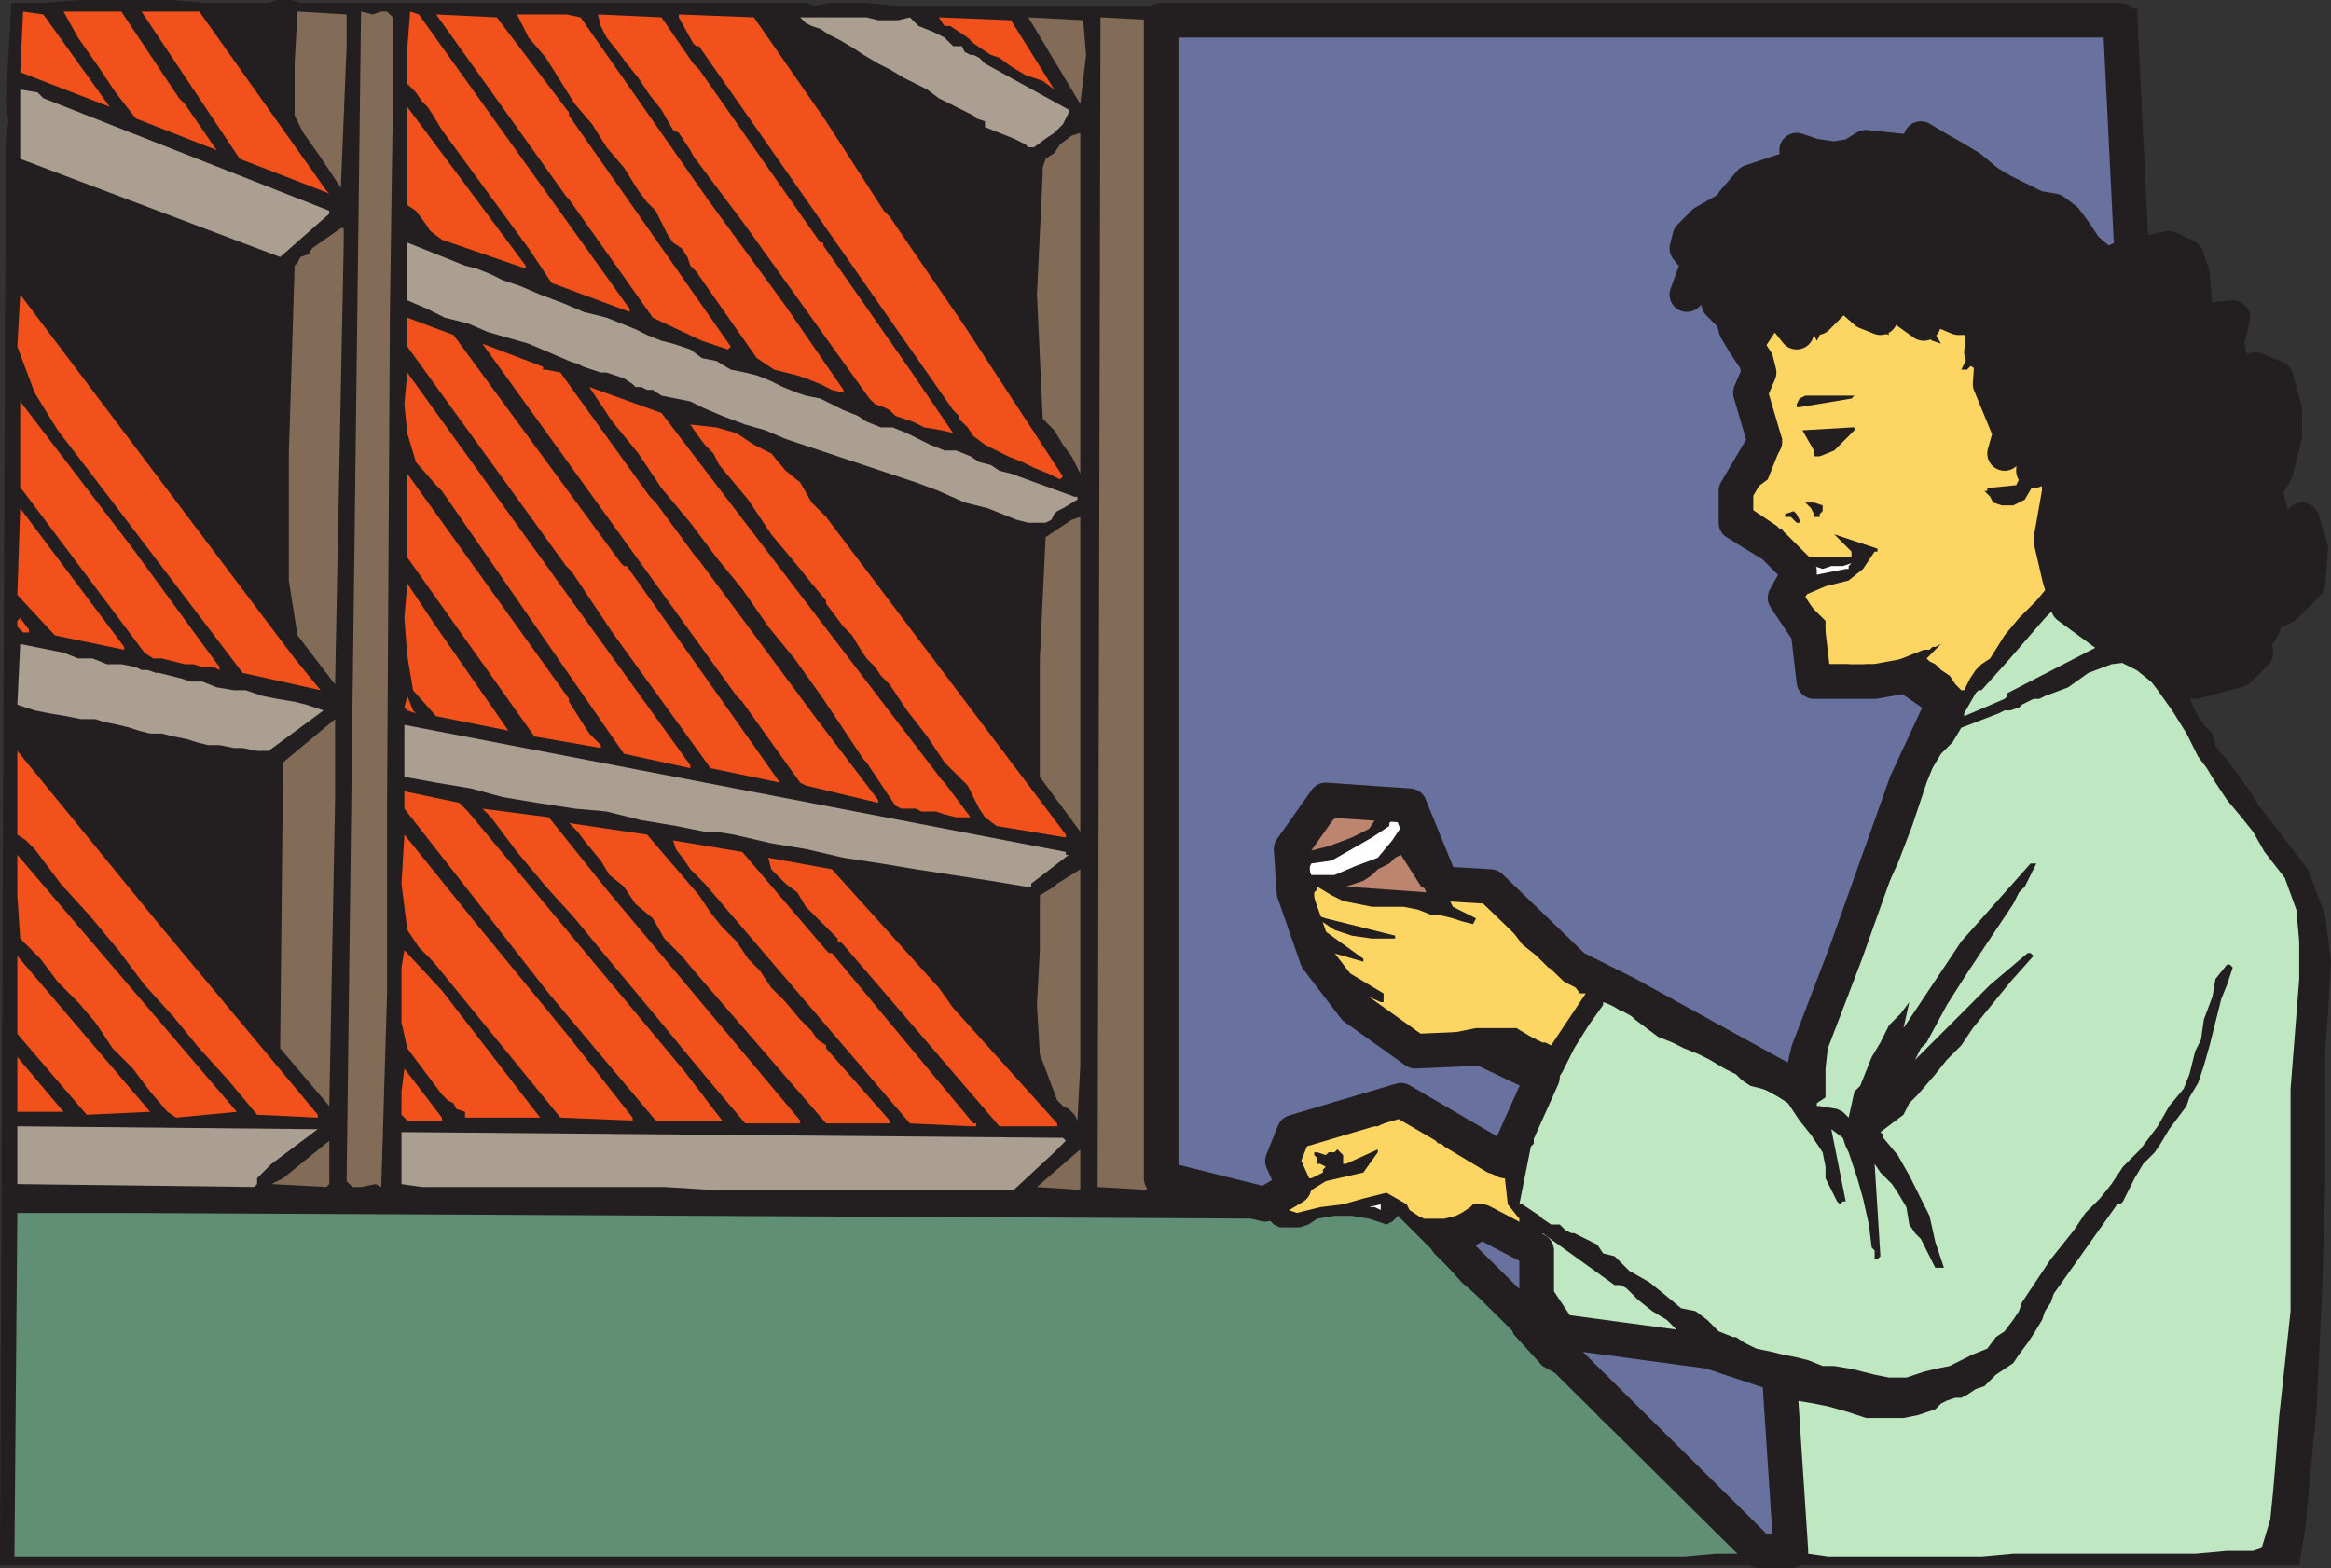 <svg xmlns="http://www.w3.org/2000/svg" width="605.25" height="407.25"><rect width="100%" height="100%" fill="#333333" stroke="none"/><path fill="#231f20" fill-rule="evenodd" d="m457.5 96.75-5.25-3-.75 6.75h-.75l-2.25-.75-.75-1.5-1.5-1.5-.75-1.5V85.5l.75-2.25-2.25-.75-1.5-4.5v-2.25l-4.5 4.5h-1.5V75l.75-6-2.25-2.25-1.5-3 .75-3 2.25-3 3-3 6-3 2.25-3.75 3.75-3.75 4.5-3 4.5-.75.75.75.75-.75-2.25-1.5v-.75l-.75-.75.75-.75V36l2.25-.75h6l9 2.25 5.25-1.5 6-1.5 6 .75v-.75h.75l.75-.75h3l2.25.75h1.5l3 2.25 3 1.5 2.25 2.25h3l2.25.75.75.75.75 1.5L519 45l2.25 1.5 2.25.75.75 1.5h3l.75.75 4.5 2.25h2.25l2.25 1.5 1.5.75 3 3 1.5 3.75 1.5 2.25 2.25 2.25 7.5-4.5.75-58.5H342l-3.75-.75h-3.75l-1.5.75h-1.5L330 1.5h-97.5L225 .75h-9.75l-3.75.75-2.25-.75H78L75.75 0H72l-2.25.75h-16.5l-9-.75h-24l-9 .75H3L2.25 13.5 1.5 27l.75 4.5L1.5 36 0 406.5h597l1.5-9 3-31.5 1.5-31.5.75-27v-35.25l.75-9v-.75l.75-12.75-1.5-12-4.5-12-7.5-9.75-2.25-3-3-3.75-2.25-3.75-2.25-3-1.5-2.25-.75-.75-1.5-2.25-1.5-1.5-1.5-2.25-.75-3-2.25-2.25-1.5-2.25-1.5-3-.75-2.25V180l1.5-.75.75-.75 4.5-.75L579 177l3.75-1.5 3-3 1.5-3.75v-3l2.25-1.5v-3.75l4.5-1.5 3-2.25 3.75-3.75 1.5-3.75v-7.5l-.75-7.5-.75-1.5h-2.25l-9.75 8.25-1.5-.75-.75-2.25-.75-1.5 6.75-3-2.25-3V126l3-4.5 1.5-5.25V105l-1.5-5.25-3-3.75-1.5-1.5-2.25-.75H582l-1.5-1.5-.75-3 .75-3.75 1.5-3V78l-1.5 2.25h-2.25L576 81h-1.5l-3-1.5v-9L570 66l-2.25-3-4.5-.75h-3l-3.75.75-2.25.75-3 2.25-1.5 1.5-1.5.75h-1.5l-3-1.5-1.5-2.25-1.5-1.5-.75-2.25-1.5-3V57l-.75-.75-2.25-1.5h-3.75l-1.5-1.5-3.75-.75-12-9-3.75-.75-2.25-1.5-3-2.25-3-.75-.75-1.5-4.5-1.5 1.5 5.25-3.75-.75-3-1.5-3.75-.75-3 1.5-3.75 1.5h-9.75L469.5 39l-2.25-.75h-3.75l3 1.5.75 1.5v1.5l-.75.75H462l-3 .75-3.75 1.5-3 1.5L450 49.5v3l-2.25 2.25-2.25.75L444 57l-2.25.75-1.5 1.5-2.25 3 .75 3.75 1.5 2.25v2.25l-1.5 3-.75 3h.75l1.5-1.5h.75l.75-1.5 1.5-1.5h.75v4.5l3 3.75.75.75h.75v12.75l1.5-2.25v-2.25l.75-.75.75-1.5.75.75 5.25 9"/><path fill="#fdd562" fill-rule="evenodd" d="M459.75 99v-3l-1.5-6 .75-4.5 1.5-4.5 3.75 7.5 2.25 1.5 1.5-9.75 1.5 2.25.75 1.5.75 3 .75 1.5 1.5-3 .75-3 1.5-2.25 2.25-2.25 2.25.75.75 2.25 4.5 3 3 2.25 2.25.75-1.5-4.5 1.5-5.25.75 2.25 3.75 3.75 3 2.25 1.5 1.5 2.25 1.5 2.25.75-2.25-3.75v-3.75l2.25.75 3 .75 2.25.75h4.5v3.75L513 90l-2.25 3-1.5 3h1.5l1.5-1.5 1.5-.75 1.5-1.5V93l-1.5 4.5 1.5 5.25 1.5 4.5.75 4.5h1.5l.75 3-1.5 2.25h-.75l1.5 3.75h1.5l1.5-.75 3-6.75 1.5-1.5h.75v.75l-1.5 8.25H525l-.75.75v3l-.75 1.5-7.5.75v.75h-.75l1.5 1.5.75 1.5 2.25.75h3l3-1.5 5.25-9v-2.25l.75-.75.75 7.5-1.5 8.25-.75 9.75 2.25 8.25-3.75 4.5-4.5 4.5-3.75 4.5-3.75 6-2.25 1.5-1.5 1.5-1.5 2.25-1.5 3h-.75l-1.5-1.5-1.5-2.25L504 174l-1.5-1.5-1.5-.75-.75-.75 3.75-3.75-1.5.75h-.75l-.75.75h-1.5l-7.5 3-3.75.75h-3.75l-3 .75-1.5-.75h-6v-11.25l-4.5-4.5h-.75L468 156l.75-1.5 5.25-2.25 6-1.5 3.75-3 3-4.5h.75v-.75l-11.25-3.75 4.5 4.5v1.5h-10.5l-3.75-.75-.75-.75H465l-2.25-6H462l-.75-.75-6.75-4.5-.75-1.5.75-2.25 1.5-1.5 3-2.25 3-7.5.75-3-1.5-3-2.25-1.5-.75-2.25 1.5-8.25"/><path fill="#bfe8c2" fill-rule="evenodd" d="M597 254.25v-9.75l-.75-8.25-3-8.25-5.25-6.75-3-5.25-3-3.75-3.75-4.5-3-4.5-2.25-3.75-2.25-3-3-6-3.75-6-3.75-5.25-4.5-6-1.5-1.5-6 .75-6 2.25-5.25 3.75-6 2.25-1.5.75H528l-3 1.5-.75.75-2.25.75h-1.5l-1.5.75-9.75 3.75-2.25 3.75-3 3-2.25 3.75-1.5 3.75-3.75 11.25-3.75 9.75-4.5 9.75-3 9.75-2.25 3.75-1.5 3.75L480 258l-3 6.75-2.25 6-.75 6.75v7.5l-2.25 1.5v.75h.75l4.5.75 1.5.75 1.5 1.5 1.5-6.75 1.5-1.5 3-7.5 2.25-3.75 2.25-4.5 3-3 2.25-3-1.5 6.75 15-22.5 18-20.25h1.5l-3 6-1.5 1.5-1.5 3-12 18-5.25 8.25-5.25 9.75-1.5 1.5-1.5 3 19.5-19.5 9.75-8.25h.75l.75.75-6 6.75-9.75 12-3 4.5-3.75 3.75-3 3.75-4.5 5.25-2.25 2.25-1.5 3-6 4.5.75.75v.75l3.75 4.5 3 5.25 5.25 10.5 1.5 6.75 2.25 6.75h-2.25l-3.75-7.5-1.5-1.5-1.5-2.25-.75-4.5-2.25-3.75-1.5-2.25-3-3-1.5-2.25 1.5 24-.75.75h-.75v-2.25L486 324l-.75-6-1.5-6.75-1.5-5.25-2.25-6.75-.75-1.5-.75-2.25-3-2.25 3.75 18.75h-.75l-.75.75-.75-.75-3-6v-3l-.75-3.75-3-4.5-3-3.75-3-4.5-4.5-3-2.25-.75-3-.75-2.25-1.5-1.5-1.5-3-1.5-3.75-2.25-3-1.5-3.75-1.5-3-1.5-3.75-1.5-6-4.5-2.25-2.25h-1.5l-2.25-1.5-2.25-.75v.75l-3.75 5.25-3.75 6-3 6-3.75 6-1.5 5.25-2.25 5.25V297l-.75.75-3 15h.75l4.5 3 .75.75 2.25 1.5H405l1.5 1.5 1.5.75h.75l6 3 1.5 2.25 3 .75L423 330l5.25 3 3.75 3 4.5 3.75 3.75.75 3 2.25 3 3 3.75 1.5h.75l2.25 1.5 3 1.5 3.75.75 3 .75 3.75.75 3 .75 3.75 1.5h3l4.5.75 6 1.5 3.75.75h4.5l4.5-1.5 3-.75 3.75-.75 6-3 3.75-1.5 2.25-3 2.25-1.5 2.25-3 1.5-2.25.75-2.25 7.5-11.25 6-7.5 3-4.5 3.75-3.75 3-3.75 3-4.5 4.5-4.5 4.5-6 3-5.25 3.75-4.5 1.5-3.75 1.5-6 1.5-3 .75-5.25 2.25-6 .75-4.5 3-3.75h.75l.75.75-1.5 4.5-1.5 3.75-3 12-1.5 5.25-1.5 4.5-2.25 3.75-.75 2.25-4.5 6L561 297l-1.5 2.25-3 3-2.25 3.75-3 6-.75.75h-.75L533.25 336l-.75 2.25-1.5 2.25-.75 2.25-2.25 3.75-1.5 2.25-2.25 3-1.5 2.25-4.5 3-3 3-2.25.75-2.25 1.5-1.5.75h-1.5l-2.25.75-1.5.75-1.5 1.5-4.5 1.5-3.75.75h-9.75l-4.5-1.5-5.25-1.5-3.75-.75-4.5-.75L468 393l1.5 10.5 5.25.75h39.75l8.25-.75H570l8.25-.75H585l2.25-.75 2.25-7.5.75-7.5.75-9 .75-9.75 3-27.75v-57.75l2.25-28.5"/><path fill="#fff" fill-rule="evenodd" d="M591 154.5h-6l-2.25-.75-3-1.5 2.25 3 3.75 2.25 5.25-3m-3 6.75h-2.25l-1.5-.75-1.5-1.5H582l-1.5-1.5v1.5l.75.75h.75l.75.75v2.25l5.25-1.5"/><path fill="#bfe8c2" fill-rule="evenodd" d="m544.5 168-2.25-2.25-2.25-1.5-1.5-2.25-2.25-1.5-2.25-3-3 3-9.75 11.25-6.75 7.5h-.75l-.75.75-3 5.25v.75l10.5-4.5.75-.75V180l23.25-12"/><path fill="#231f20" fill-rule="evenodd" d="M481.5 111h-.75l-12.75.75 3 5.25v1.5h1.5l3.75-1.5 5.25-5.25V111m0-8.25h-12.75l-1.5.75-.75 1.5v.75h.75l13.5-2.25.75-.75"/><path fill="#fff" fill-rule="evenodd" d="m480.75 146.25-2.25.75h-3l-2.25.75L471 147v1.5l.75.75 7.5-1.5h.75V147l.75-.75"/><path fill="#231f20" fill-rule="evenodd" d="M473.25 132.75v-1.5l-2.25-.75h-2.25l1.5 1.5.75 1.5v.75h1.5v-.75l.75-.75m-6 2.25-.75-1.5-.75-.75-2.25.75v.75h1.5l1.5 1.5h.75V135"/><path fill="#618f75" fill-rule="evenodd" d="M452.25 403.5v-.75l-8.25-7.5-28.5-27-6.75-7.5-.75-.75-.75-1.5-6.75-3.75-7.5-8.25-.75-2.25-7.5-6.75-5.25-4.5-6-6.75-10.5-10.5-1.5 1.5-1.5.75-4.5-1.5-4.5-.75h-4.5l-4.5.75-2.25 1.5-2.25.75h-5.25l-1.5-.75-1.5-1.5-297-1.5H4.5l-.75 89.25h433.5l8.25-.75h6.75"/><path fill="#231f20" fill-rule="evenodd" d="M447.75 50.25H447V51h.75v-.75"/><path fill="#bfe8c2" fill-rule="evenodd" d="m436.5 346.5-3.75-3.75-3.75-2.25-3.75-3-3-3-1.5-.75h-1.5l-18.75-13.5.75 11.25L405 342l11.25 2.25 4.5.75 3.75.75 4.5.75h3.75l3.75.75v-.75"/><path fill="#fdd562" fill-rule="evenodd" d="M411.75 258h-1.5l-2.25-3-1.5-.75-1.5-1.5-3-1.5-3-3-3.75-3-2.25-3-3-3.75-2.25-2.25-1.5-2.25H384l-1.5-.75-6.75-.75 1.5 3 6 3-.75 1.5-3-.75-2.25-.75-3-.75H372l-3.75-1.5-3.75-.75h-8.25l-7.5-1.5-3-1.5-3.75-2.25v.75l-.75.75v3.75l.75 1.5v.75l2.25.75 18 4.5v.75h-6L351 243l-4.5-1.5-4.5-3-.75-.75v.75l-.75.75L354 249v.75l-10.5-3 .75 2.25 15 9v2.25h-.75l-6.75-3-.75.75 3 3.75 4.5 1.5 9.75 6H372l11.25-2.25h10.5l3.75 2.25 3 1.5h.75l1.5.75 9-13.5m-17.25 61.5v-3l-3-3.75-.75-6.75-4.5-1.5-11.25-6.75-.75-.75h-.75l-.75-.75v-.75l-4.5-3-3-2.25-3-.75-1.5 1.5-3 1.5h-1.5l-18.75 5.25-1.5 1.5v3l1.5 2.25v1.5h3l3-1.5v-.75l.75-.75-1.5-.75H342v-1.5l-.75-.75v-.75h.75l2.25.75.75-.75h1.5l.75-.75 1.5 1.5v2.25h.75l8.25-3.75v.75L354 304.5l-9.75 2.25-9.75 6v1.5l2.25.75 6-1.5 6-.75 5.25-1.5 6-1.5 5.25 3 .75 1.5 2.25 1.5 1.5.75H375l3-.75 1.5-.75 2.25-1.5.75-.75h2.25v1.5l1.5 1.5 3 2.25 3 1.5h2.25"/><path fill="#bd846f" fill-rule="evenodd" d="m370.5 231-1.5-.75-5.25-8.25-1.5.75-1.5 1.5-3 1.5-1.5 1.5-2.25 1.5-4.5 1.5 21 1.5V231"/><path fill="#fff" fill-rule="evenodd" d="m364.5 213.75-.75-2.25H363l-2.25 2.25v.75l-4.5 3-10.5 6-5.25.75-.75 1.5.75 1.5h6l5.25-2.25 6-2.25 3.75-4.5 3-4.5m-6 99.75v-.75l-3 .75h1.5l1.5.75v-.75"/><path fill="#bd846f" fill-rule="evenodd" d="m358.5 210-10.5 1.5-3 2.25-2.25 1.5L339 219v2.25l6-1.5 6-2.25 4.5-2.25 3-4.5V210"/><path fill="#826c57" fill-rule="evenodd" d="M300.75 6.75 300 6v-.75l-14.25-.75-.75 303.75 12.75.75 1.5-109.5 1.5-192.75M282 14.25l-.75-9L267 4.5 280.5 27l1.5-12.75m-1.5 262.5v-51l-6 3.75-.75.75-3.75 2.25v14.25l-.75 14.25.75 12.75 4.5 12 1.5 1.5 1.5.75 1.5 1.5.75 1.5.75-14.25m0-105.75v-36.75l-2.25.75-6.75 4.5L270 171v30.75L280.5 216v-45m0-57.75V34.5l-2.25.75-3 2.25-1.5 2.25-2.25 1.5-.75 2.25V45l-1.5 31.5 1.5 32.25 3 3 2.25 3.75 2.25 3 2.25 4.5v-9.75m0 195v-9.75l-11.25 9.75 11.25.75v-.75"/><path fill="#ab9f92" fill-rule="evenodd" d="M279.75 129H279l-16.5-6-3-.75-2.25-1.5-3-.75-2.25-1.5-3.75-1.5h-3l-3.75-1.5-6-3-3.75-1.5h-3l-3.75-1.5-2.25-1.5-3.75-1.5-6-3-3.75-.75L207 102l-3.75-1.5-3-1.5-3.75-1.5-3-.75-3.75-.75-3.75-2.25-3.75-.75-3-2.25-4.5-1.5-3-.75L168 87l-3-1.5-7.5-3-6-1.5-5.25-2.25-6-2.25-5.25-2.25-4.5-1.5-3-1.5-3.75-1.5-3-.75-15-6v15l5.25 2.25 4.5 2.25 6 1.5 5.25 2.25 10.5 3 10.5 4.5 2.25.75 1.5.75 4.5 1.5h1.5l4.5 1.5 2.25 1.5.75.75h1.5l1.5.75h1.5l2.25 1.5 7.5 1.5 3 1.5 5.25 2.25 6 2.25 5.25 1.5L204 114l33.75 11.25 6 2.25 6.75 3 6 1.5 7.5 3 3 .75h4.5l1.5-.75.75-1.5.75-.75 1.5-.75 3.75-2.25V129M277.5 28.5l-21.75-12-1.5-1.5-1.5-.75H252l-1.5-.75-.75-1.5h-2.25l-2.25-2.25-3-1.5-3.75-1.5-2.25-2.25-3 .75H228l-3-.75h-17.25l1.5 1.5 1.5.75 2.25.75 2.25 1.5 3 1.5 3.75 2.25 2.25 1.5L228 16.5l3 1.5 3.75 2.25 6 3 3 2.25 9 4.5.75.75 2.25.75V33l7.5 3 3 1.5.75.75h1.5l3-2.25 2.25-1.5 2.25-2.25 1.5-3v-.75m-.75 192.75-171.75-33v13.5l8.25 1.5 9 1.5 8.25 2.25 9 1.5 9.75 1.5 8.25.75 9 2.25 9 1.5 7.5 1.5h3l4.5.75 9.75 2.25 9 1.5 9.75 2.25 9.75 1.5 9 1.5 19.5 3 9 1.5h1.5v-.75l9.75-7.5h-.75v-.75M276 295.5 104.25 294v13.5l5.25.75h63l12 .75h78.75l10.5-9.75 3-3-.75-.75"/><path fill="#826c57" fill-rule="evenodd" d="M102 27.75V4.5L100.5 3H99l-2.25.75-3-.75L90 306.75l1.5 1.5h2.25l3.75-.75 1.5.75 1.5-50.25v-48.75l.75-129 .75-52.5M90 12V3.75L77.25 3l-.75 13.5V30l2.25 4.5 3.75 5.25 6 9L90 12m-.75 51v-3.75h-.75L81 64.5l-.75 1.5-2.25.75-.75 1.5-.75.75-.75 24.75-.75 24v33L77.25 165 87 177.75 89.25 63M87 207.75v-21L73.5 198l-.75 74.25 12.75 15 1.5-79.5m-1.5 99v-10.5l-12 9.75-3 1.5 14.25.75.75-.75v-.75"/><path fill="#ab9f92" fill-rule="evenodd" d="M85.5 54.75 11.25 25.5 9.75 24l-4.5-.75v18l67.5 25.5L85.5 55.5v-.75M84 184.5l-4.5-1.5-3-.75-4.5-.75-3.75-.75-4.5-1.5h-3l-4.5-.75-3.75-1.5h-3l-2.25-.75-6-1.5h-.75l-2.25-.75h-1.5l-1.5-.75-3.75-.75h-3.75L24 171h-3.75l-3.75-1.5-11.25-2.25L4.5 183l4.5 1.5 3.75.75 4.5.75 3.75.75h3.75l2.25.75 3.75.75 3 .75 2.25.75 3 .75h3l3 .75 3.75.75 2.25.75 3 .75h3l3.75.75H63l3.75.75h3L84 184.5m-1.5 108.75-78-.75v15l61.5.75.75-.75V306l3.75-3.75 12-9"/><path fill="#f2511b" fill-rule="evenodd" d="m276.75 216.75-62.25-82.5-3.75-3.75-3-5.25-3.75-3-3.75-4.5-4.5-2.25-4.5-3L186 111l-6.75-.75 1.5 2.25 2.25 3 2.25 2.25 1.5 3 7.5 9 6 9 7.5 9 3 3.75 3.75 4.5v.75l4.5 6 2.25 2.25 2.25 3.75L225 171l2.25 2.25 1.5 2.25 2.25 2.25 4.5 6.75 5.25 6.75 4.5 6.75 6 6 3 6 1.5 2.25 3 2.25 18 3v-.75m-.75-93-25.5-39-19.5-28.5-1.5-1.5-15-23.25-18.75-27-19.5-.75v.75l3.75 6.75.75.75h.75l66 94.5 1.5 1.5v.75l2.25 2.25 1.5 2.25 3 2.25 6 3 3.75 1.5 3 1.5 3.75 1.5 3 1.5.75-.75m-1.5 168-27-30-3.75-5.25L216 225.75l-16.5-3 .75 3 3.75 3.75 3 2.25 2.25 3.75 8.25 8.25v.75h.75l41.25 48h15v-.75m-.75-268.5-11.25-18-18.75-.75 1.5 2.25h1.5l4.5 3 1.5 1.5 4.5 3 2.25.75 3 2.25 3.75 2.25 4.5 1.5 3 2.25m-21 268.5L216 247.5h-.75l-.75-.75-21.75-25.5-18-3 .75 2.25 2.25 3 1.5 2.25 3.75 3.75 53.25 62.25 15.75.75h1.5v-.75h-.75m-.75-79.5-6.75-9-.75-.75-72.75-95.25L153 100.5l6 9 6.75 8.25 6 9 7.5 9 6.75 9 6.75 8.25 6.75 9.75 6.75 8.25 7.5 10.5 10.5 15.75.75.75 7.5 11.25 1.5.75h3.75l1.5.75H243l2.25.75 3 .75H252m-4.5-99.75L236.25 96l-22.5-32.25V63H213l-31.5-45-1.5-1.5-8.25-12-16.5-.75.75 3 1.5 3 3 3.75 2.25 3 3 3.75 3 4.5 3 3.75 3 5.25 1.5.75 3 4.5.75 1.5 13.5 18 32.25 45 1.5 1.5 2.25.75 1.5.75 1.5 1.5 4.5 1.5 3 1.5 4.5.75 3 .75M231 291l-16.5-18.75v-.75l-2.25-1.5-1.5-2.25-3-3-3.75-4.5-3.75-3.75-3-4.5-3-3-3-4.5-3.75-3.75-3-3.75-3-4.5-13.5-15.75-20.25-3L150 216l2.25 3 3.75 4.5 2.25 3.75 3.75 3 3 4.5 4.5 3.75 3 5.25 4.5 4.5 3.75 4.5 33.75 39H231V291m-3-83.25L211.5 186l-30-40.5-.75-.75-10.5-14.25-1.5-1.5-23.25-32.25-3.75-.75H141v-.75l-15.75-6 66 91.5 1.5 1.5 15 21 1.5.75 18.75 4.5v-.75m-9-106.5L204 79.5l-20.25-27.75-33-47.25-3.75-.75h-12.75l3 6 4.5 5.25 7.5 12 4.5 5.25 3.75 6 4.5 5.25 3.75 6 2.25 3 2.25 2.25 3 6 1.5 2.25 2.25 1.5 1.5 2.25.75 2.25 1.5 1.5L196.5 93l4.5 3 6 1.5 2.25.75 3.75 1.5 3 1.5 3 .75v-.75M207.75 291l-50.25-60-15-18.75-17.25-2.25 2.25 2.25 6.75 9 7.5 9 7.5 8.25 6.75 8.25 15 18 6.75 8.25 7.5 9 8.25 9.75h14.25V291m-5.25-87.75L162.75 147H162l-.75-.75L117.75 87l-12-4.5V90L147 147l1.5 1.5 10.5 15.75 25.5 35.25 18 3.75M189.75 90l-42-60v-.75L129 4.5l-15.75-.75L147 51l.75.75L169.5 82.5l12.75 6 6.75 2.25.75-.75m-2.25 201-9.75-12.75-56.25-67.5-2.25-2.25-14.25-3v4.5l37.5 48 27.75 33h17.25m-8.25-92.25-73.5-102L105 105l.75 7.5L108 120l5.25 6 1.5 1.5L162 195.75l17.25 3.75v-.75m-15 91.5-16.5-21-24-29.25L105 216.75l-.75 12.75 1.5 12 3 4.5 3.75 3.75 33 40.5 18.75.75v-.75m-.75-210-54.75-76.5L106.5 3l-.75 9.75v9L108 24l1.5 2.25 1.5 1.5 1.5 2.25 2.25 3.75 22.5 30.75 6 9L163.5 81v-.75M156 193.5l-3-3-5.25-8.25v-.75l-42-58.5v21.75l33 46.5 17.25 3v-.75m-15.75 96.75-25.5-33-9.75-10.5-.75 4.5v14.25l1.5 6.75 9 12 1.5 1.5 1.5.75.75 1.5 2.25.75v1.5H141h-.75M136.5 69l-30.75-41.25v25.5l2.25 1.5 2.25 3 1.5 2.25 3 2.25 21.75 7.5V69M132 189.75l-18.75-27-7.5-11.25-.75 9 .75 9.75 1.5 9 6 6.75 18.75 3.75m-17.25 100.5L105 277.5l-.75 6v6l1.5 1.5h9v-.75m-7.5-105.75-1.5-3.75-.75 3 .75.75 2.25.75-.75-.75m-22.5-135L51.75 3h-15l25.5 38.25 23.25 9-.75-.75m-1.5 129.75L76.5 171 5.25 76.5 4.5 90 9 102l6 9.75 7.5 9.75L63 174.75l20.25 4.5M82.5 289.5 41.25 240 4.5 195v21.75l2.25 1.5L9 220.5l6.75 9 7.5 8.25 7.5 9 6.75 9L45 264l6.75 8.25 7.5 8.25 7.5 9 15.75.75v-.75m-21-.75L4.5 222v10.5l.75 11.25L10.5 249l4.5 6 5.25 5.25 4.5 5.25 4.5 6.75 5.25 5.25 4.5 6 4.5 5.25 2.25 1.5 15.75-1.5M57 173.25 34.5 142.5 5.25 104.25v22.5l.75.75 31.5 42 2.25 1.5H42l6 1.5h2.25l2.25.75h3l1.5.75v-.75M56.25 39 48 27l-1.5-1.5L31.5 3h-15l3.75 6.75 5.25 7.5L30 24l5.25 6.75 21 8.25M39 288.75l-34.5-40.5v20.25l18 21 16.5-.75M32.25 168l-27-36-.75 22.5 9.75 10.5 18 3.75V168M28.5 27.75l-17.25-24L6 3l-.75 15.75 23.25 9m-12 261-12-14.25v14.25h12.75-.75m-9-125.25-2.25-3-.75.75v1.5l1.5 1.5h1.5v-.75"/><path fill="#231f20" fill-rule="evenodd" d="m468.75 40.5 9 2.25 13.5-3 10.5 3-1.5-3.75L528 54.75l6.75 2.25 6 9.75 4.5 3 4.5.75 6.75-4.5 6.75-1.5 4.5 2.25 1.5 4.5.75 9 2.25 3 7.5-.75-1.5 6 .75 5.25 1.5 3 5.25-.75 5.25 2.25 2.25 8.25v6.75l-2.25 9-3 5.25 1.5 5.25-6 3 3 6.75 3 2.25 8.25-9.75 2.25 7.5-.75 9-6 6-4.5 2.25-1.5 3.75-2.25 3 .75 3-4.5 4.5-11.25 3-5.25-.75-7.5-6-9-4.5L537 157.5l-2.25-7.5-2.25-9.75 2.25-12.75L534 117l-3-2.25-3 7.5.75-13.5-4.5 2.25-3.75 6.75 1.5-5.25-5.25-12.75.75-11.25-3 3 .75-9h-6.75l-9-3.75V84l-5.25-3.75-5.25-6-.75 8.25-3.75-1.5-6-5.25-6.75 6.75-4.5-4.5-.75 8.25-6-7.5-6 9-3-3.75-.75-6-3-.75L444 69l-2.25 3.75.75-5.25-2.25-3.75L444 60l7.5-3.75.75-3.75 2.25-3.75 5.25-2.25h6.75l3-1.5-.75-4.5"/><path fill="none" stroke="#231f20" stroke-linecap="round" stroke-linejoin="round" stroke-miterlimit="10" stroke-width="9" d="m468.75 40.5 9 2.25 13.5-3 10.5 3-1.5-3.75L528 54.75l6.75 2.25 6 9.75 4.5 3 4.5.75 6.75-4.5 6.75-1.5 4.5 2.25 1.5 4.5.75 9 2.25 3 7.5-.75-1.5 6 .75 5.25 1.5 3 5.25-.75 5.25 2.25 2.25 8.25v6.75l-2.25 9-3 5.25 1.5 5.25-6 3 3 6.75 3 2.25 8.25-9.75 2.25 7.5-.75 9-6 6-4.5 2.25-1.5 3.75-2.25 3 .75 3-4.5 4.5-11.25 3-5.25-.75-7.5-6-9-4.5L537 157.5l-2.25-7.5-2.25-9.75 2.25-12.75L534 117l-3-2.25-3 7.5.75-13.5-4.5 2.25-3.75 6.75 1.5-5.25-5.25-12.75.75-11.25-3 3 .75-9h-6.75l-9-3.75V84l-5.25-3.75-5.25-6-.75 8.25-3.75-1.5-6-5.25-6.75 6.75-4.5-4.5-.75 8.25-6-7.5-6 9-3-3.75-.75-6-3-.75L444 69l-2.25 3.75.75-5.25-2.25-3.75L444 60l7.5-3.75.75-3.75 2.25-3.75 5.25-2.25h6.75l3-1.5zm0 0"/><path fill="#69719f" fill-rule="evenodd" d="M301.5 5.25h249l3 60.75-6.75 3-5.25-4.5-3-4.5-2.25-3-3-2.25-4.5-.75-9-4.5-3.75-2.25-4.5-3.75-3.75-2.25-5.25-3-3.75-2.25v3.75l-14.25-1.5-3.75 2.25-4.5.75-5.25-.75-4.5-1.5 1.5 3.75-13.5 4.5-4.5 5.25-.75 1.5-1.5.75-5.25 3-3.75 3.75-.75 3 3 3.75-3 8.25 3-3 3-1.5 1.5 3.75.75 3L450 82.5l.75 3 2.25 3.75 3 4.5.75 3-2.25 5.25 3.75 12.75-7.5 12.75v8.25l9.75 6 6.75 6.75-3.75 6.75 6 9L471 177h15.75l8.25-1.5 9.75 6.75-9.75 21-15.75 44.25-9.75 25.5-2.25 9.75-45-24.75-13.5-6.75-21.75-21-12.75-.75-8.25-20.25-21.75-1.5-9 12.75.75 11.25 6 17.25 9.75 12.75L367.5 273l17.25-.75 15.75 7.5-9.75 21.75-27-15.75L336 294l-3 7.5 3 6.75-7.5 4.5-27-6.75V5.25"/><path fill="none" stroke="#231f20" stroke-linecap="round" stroke-linejoin="round" stroke-miterlimit="10" stroke-width="9" d="M301.5 5.25h249l3 60.75-6.75 3-5.25-4.5-3-4.5-2.25-3-3-2.25-4.5-.75-9-4.5-3.75-2.25-4.5-3.75-3.75-2.25-5.25-3-3.75-2.25v3.75l-14.25-1.5-3.75 2.25-4.5.75-5.25-.75-4.5-1.5 1.5 3.75-13.5 4.5-4.5 5.25-.75 1.5-1.5.75-5.25 3-3.75 3.75-.75 3 3 3.75-3 8.25 3-3 3-1.5 1.5 3.75.75 3L450 82.5l.75 3 2.25 3.75 3 4.5.75 3-2.25 5.25 3.75 12.75-7.5 12.75v8.25l9.75 6 6.75 6.75-3.75 6.75 6 9L471 177h15.75l8.25-1.5 9.75 6.75-9.75 21-15.75 44.25-9.75 25.5-2.25 9.75-45-24.75-13.5-6.75-21.75-21-12.75-.75-8.25-20.25-21.75-1.5-9 12.75.75 11.25 6 17.25 9.75 12.75L367.5 273l17.25-.75 15.75 7.5-9.75 21.75-27-15.75L336 294l-3 7.5 3 6.75-7.5 4.5-27-6.75zm0 0"/><path fill="#69719f" fill-rule="evenodd" d="m375.75 322.5 81 80.25H465L462 357l-18-6-39-5.25-6-9v-12l-14.25-7.5-9 5.25"/><path fill="none" stroke="#231f20" stroke-linecap="round" stroke-linejoin="round" stroke-miterlimit="10" stroke-width="9" d="m375.75 322.5 81 80.25H465L462 357l-18-6-39-5.25-6-9v-12l-14.25-7.5zm0 0"/></svg>
